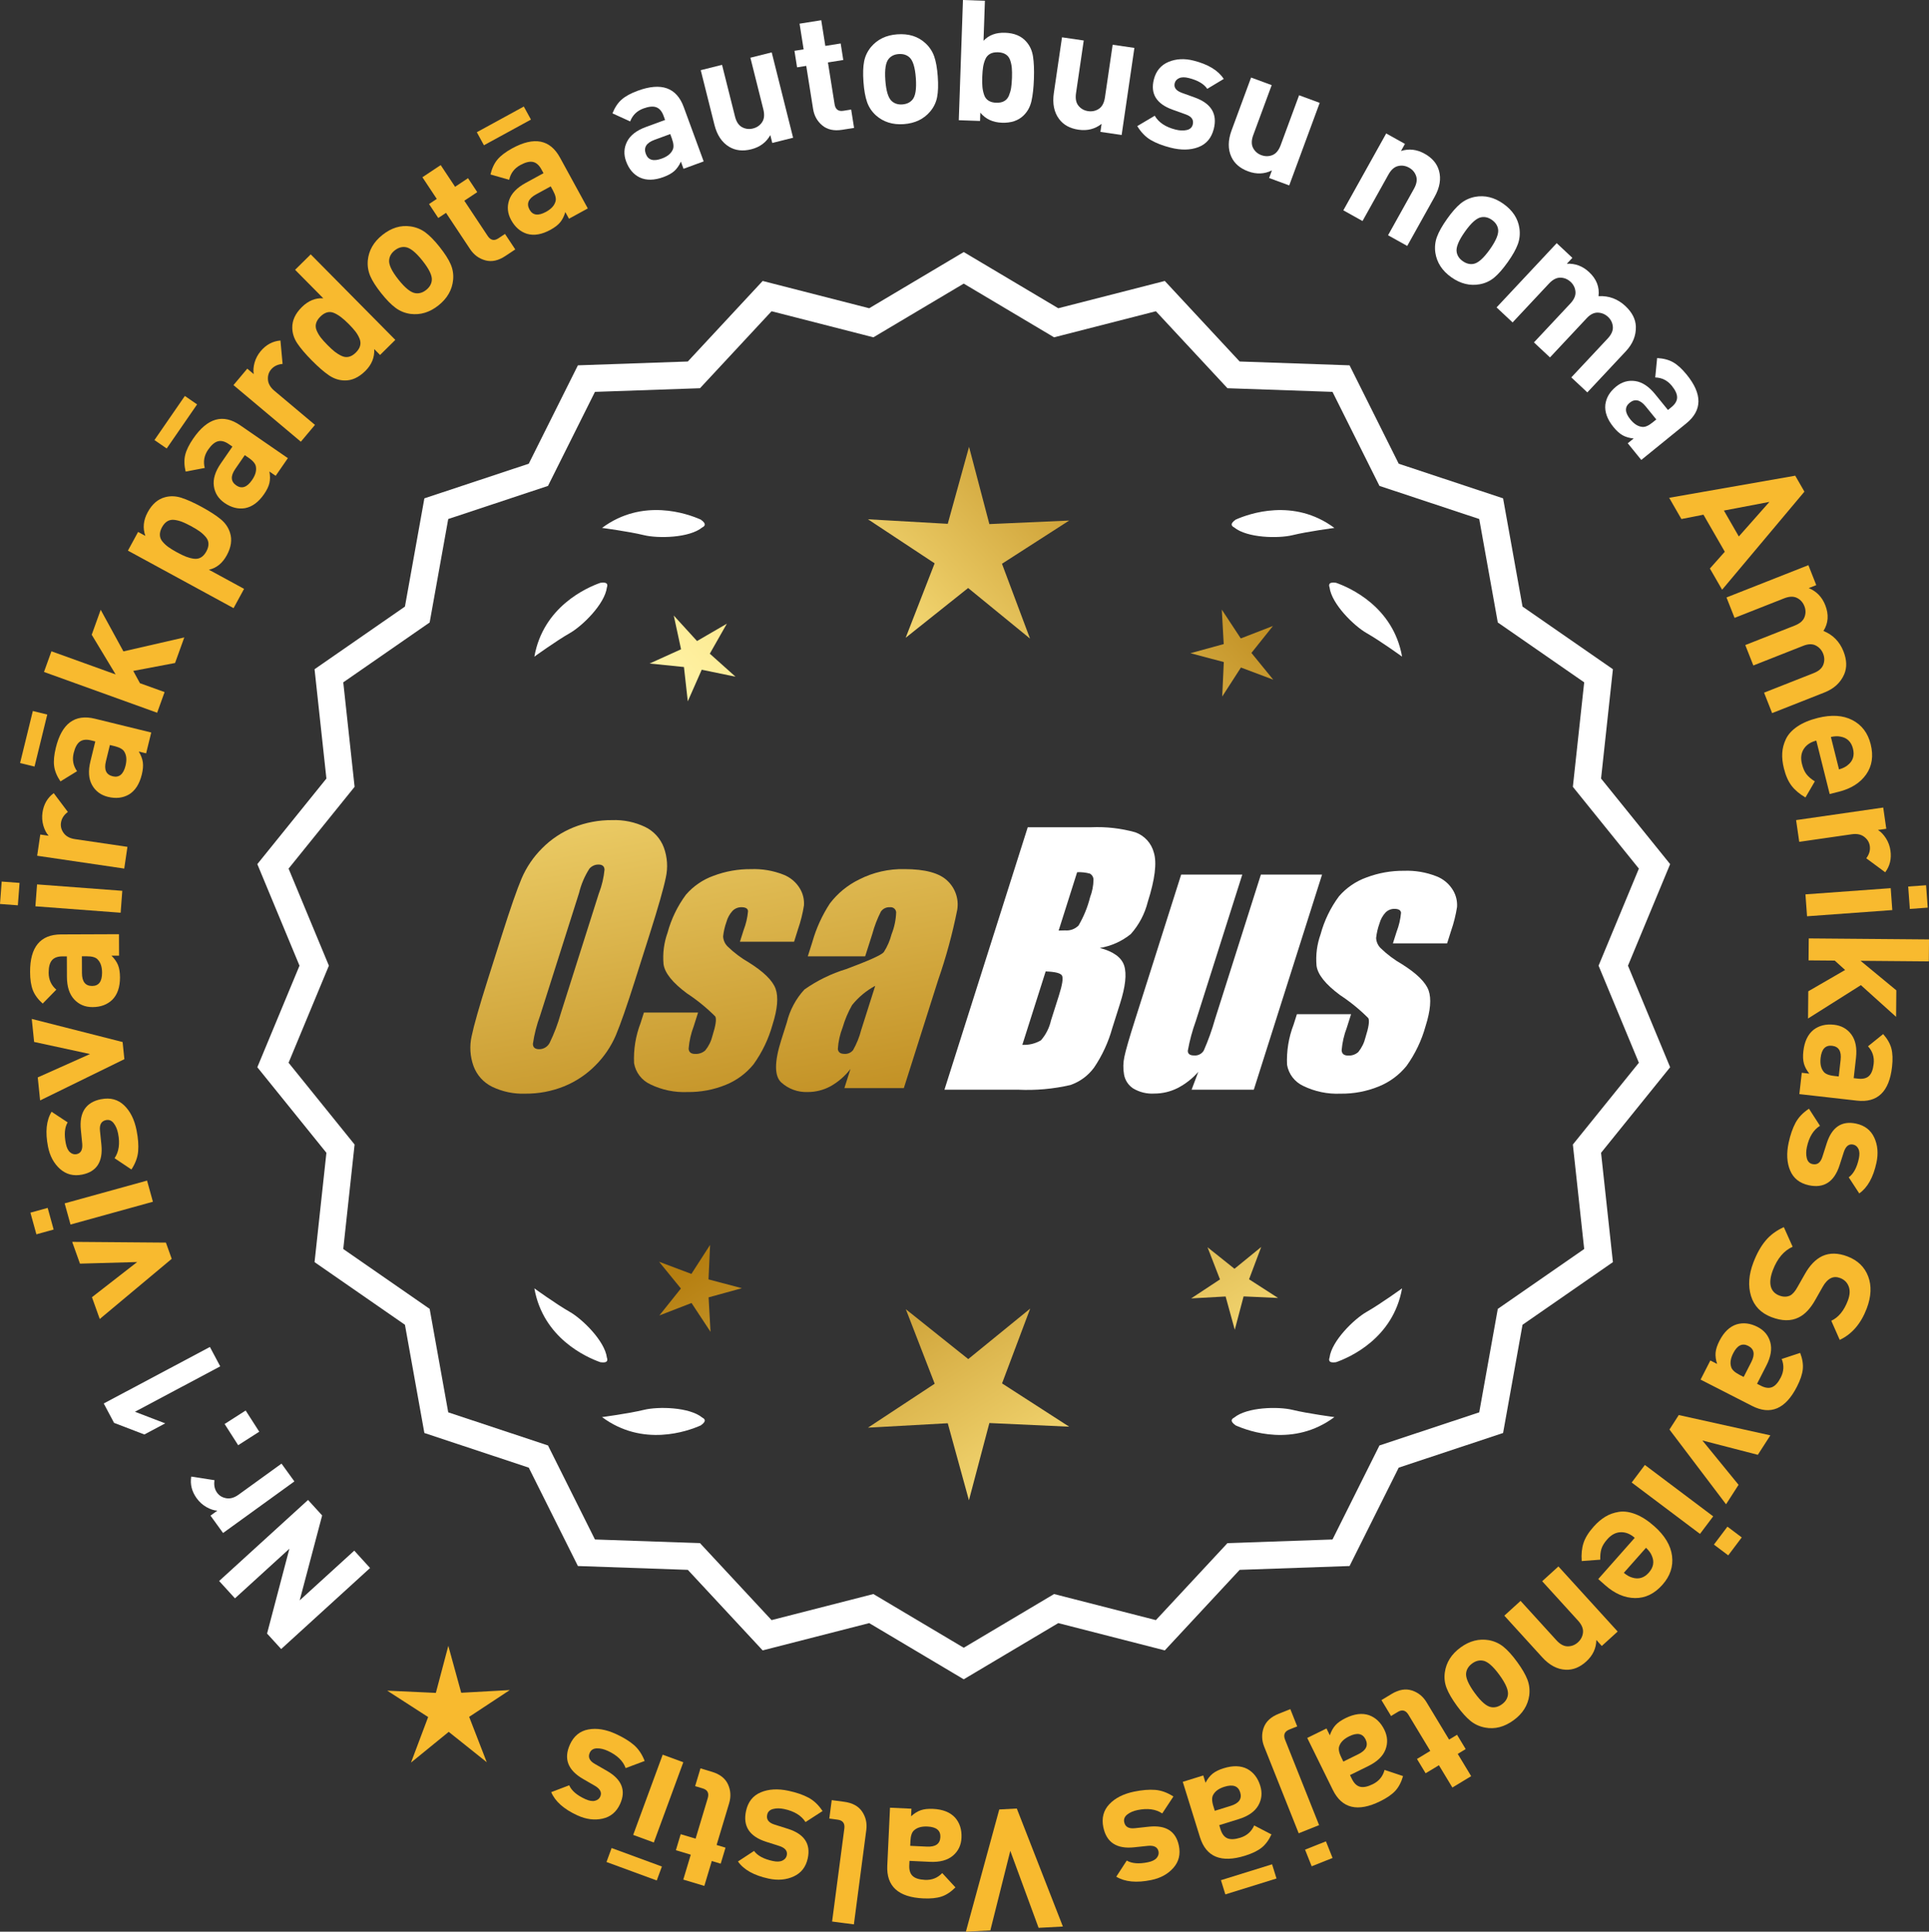 <?xml version="1.0" encoding="UTF-8"?>
<svg id="Layer_2" data-name="Layer 2" xmlns="http://www.w3.org/2000/svg" xmlns:xlink="http://www.w3.org/1999/xlink" viewBox="0 0 171.277 171.525">
  <rect x="0" y="0" width="171.277" height="171.525" fill="#333333" stroke="none"/>
  <defs>
    <style>
      .cls-1 {
        fill: url(#linear-gradient-8);
      }

      .cls-2 {
        fill: url(#linear-gradient-7);
      }

      .cls-3 {
        fill: url(#linear-gradient-5);
      }

      .cls-4 {
        fill: url(#linear-gradient-6);
      }

      .cls-5 {
        fill: url(#linear-gradient-9);
      }

      .cls-6 {
        fill: url(#linear-gradient-4);
      }

      .cls-7 {
        fill: url(#linear-gradient-3);
      }

      .cls-8 {
        fill: url(#linear-gradient-2);
      }

      .cls-9 {
        fill: url(#linear-gradient);
      }

      .cls-10 {
        fill: #f8ba2f;
      }

      .cls-11 {
        fill: #fff;
      }
    </style>
    <linearGradient id="linear-gradient" x1="111.923" y1="195.373" x2="60.498" y2="112.853" gradientUnits="userSpaceOnUse">
      <stop offset="0" stop-color="#f9df7b"/>
      <stop offset=".279" stop-color="#b57e10"/>
      <stop offset=".323" stop-color="#c89d38"/>
      <stop offset=".417" stop-color="#efda86"/>
      <stop offset=".46" stop-color="#fff3a6"/>
      <stop offset=".642" stop-color="#f9df7b"/>
      <stop offset="1" stop-color="#b57e10"/>
    </linearGradient>
    <linearGradient id="linear-gradient-2" x1="125.171" y1="187.117" x2="73.746" y2="104.598" xlink:href="#linear-gradient"/>
    <linearGradient id="linear-gradient-3" x1="146.698" y1="173.702" x2="95.273" y2="91.182" xlink:href="#linear-gradient"/>
    <linearGradient id="linear-gradient-4" x1="46.486" y1="63.323" x2="78.178" y2="234.341" gradientUnits="userSpaceOnUse">
      <stop offset="0" stop-color="#f9df7b"/>
      <stop offset=".279" stop-color="#b57e10"/>
      <stop offset=".284" stop-color="#e5c25b"/>
      <stop offset=".286" stop-color="#f9df7b"/>
      <stop offset=".46" stop-color="#fff3a6"/>
      <stop offset=".642" stop-color="#f9df7b"/>
      <stop offset="1" stop-color="#b57e10"/>
    </linearGradient>
    <linearGradient id="linear-gradient-5" x1="58.994" y1="61.005" x2="90.686" y2="232.023" xlink:href="#linear-gradient-4"/>
    <linearGradient id="linear-gradient-6" x1="71.619" y1="58.665" x2="103.311" y2="229.684" xlink:href="#linear-gradient-4"/>
    <linearGradient id="linear-gradient-7" x1="50.933" y1="112.724" x2="116.709" y2="51.731" xlink:href="#linear-gradient"/>
    <linearGradient id="linear-gradient-8" x1="28.714" y1="88.762" x2="94.49" y2="27.769" xlink:href="#linear-gradient"/>
    <linearGradient id="linear-gradient-9" x1="35.769" y1="96.371" x2="101.546" y2="35.378" xlink:href="#linear-gradient"/>
  </defs>
  <g id="Layer_1-2" data-name="Layer 1">
    <g>
      <polygon class="cls-10" points="40.952 150.309 39.806 146.142 38.7 150.32 34.384 150.122 38.015 152.464 36.493 156.509 39.843 153.779 43.219 156.476 41.657 152.447 45.266 150.069 40.952 150.309"/>
      <g>
        <polygon class="cls-9" points="62.909 113.603 63.049 110.542 61.389 113.117 58.521 112.038 60.457 114.413 58.544 116.807 61.401 115.699 63.087 118.258 62.917 115.199 65.871 114.386 62.909 113.603"/>
        <polygon class="cls-8" points="91.47 116.198 85.971 120.68 80.429 116.252 82.992 122.867 77.068 126.769 84.151 126.376 86.032 133.216 87.847 126.358 94.933 126.683 88.972 122.838 91.47 116.198"/>
        <polygon class="cls-7" points="110.905 113.593 111.985 110.725 109.61 112.661 107.216 110.748 108.323 113.605 105.764 115.291 108.823 115.121 109.636 118.075 110.42 115.113 113.481 115.253 110.905 113.593"/>
      </g>
      <g>
        <path class="cls-11" d="M144.549,85.747l3.744-9.018-6.134-7.598,1.052-9.708-8.025-5.562-1.726-9.61-9.267-3.076-4.364-8.735-9.759-.34-6.647-7.152-9.459,2.423-8.393-4.99-8.394,4.99-9.459-2.423-6.647,7.152-9.759.34-4.363,8.735-9.268,3.076-1.726,9.61-8.025,5.562,1.052,9.708-6.134,7.598,3.745,9.018-3.745,9.018,6.134,7.598-1.052,9.708,8.025,5.562,1.726,9.61,9.268,3.076,4.363,8.735,9.759.34,6.647,7.152,9.459-2.423,8.394,4.99,8.393-4.99,9.459,2.423,6.647-7.152,9.759-.34,4.364-8.735,9.267-3.076,1.726-9.61,8.025-5.562-1.052-9.708,6.134-7.598-3.744-9.018ZM29.202,85.747l-3.579-8.619,5.862-7.262-1.006-9.278,7.671-5.316,1.649-9.186,8.857-2.94,4.17-8.349,9.327-.325,6.354-6.835,9.041,2.315,8.022-4.769,8.021,4.769,9.041-2.315,6.354,6.835,9.327.325,4.17,8.349,8.858,2.94,1.648,9.186,7.671,5.316-1.006,9.278,5.862,7.262-3.579,8.619,3.579,8.619-5.862,7.262,1.006,9.278-7.671,5.316-1.648,9.186-8.858,2.94-4.17,8.349-9.327.325-6.354,6.835-9.041-2.315-8.021,4.769-8.022-4.769-9.041,2.315-6.354-6.835-9.327-.325-4.17-8.349-8.857-2.94-1.649-9.186-7.671-5.316,1.006-9.278-5.862-7.262,3.579-8.619Z"/>
        <path class="cls-11" d="M109.72,126.57c1.179.524,5.149,1.947,8.764-.74,0,0-2.348-.308-3.726-.643-1.249-.304-4.027-.256-5.179.691-.114.057-.184.124-.207.201-.001.001-.002.002-.003.003l.002.001c-.036.131.066.291.35.488Z"/>
        <path class="cls-11" d="M118.051,120.55c-.043.12-.049.217-.013.288,0,.001-0.0.003-0.0.004l.002-.001c.063.12.248.166.589.115,1.217-.428,5.08-2.121,5.862-6.557,0,0-1.918,1.389-3.15,2.091-1.117.637-3.103,2.579-3.29,4.059Z"/>
        <path class="cls-11" d="M62.567,126.078c-.023-.077-.094-.144-.207-.201-1.152-.947-3.93-.995-5.179-.691-1.378.335-3.726.643-3.726.643,3.615,2.687,7.585,1.264,8.764.74.283-.197.386-.357.35-.488l.002-.001c-.001-.001-.002-.002-.003-.003Z"/>
        <path class="cls-11" d="M53.309,120.957c.341.052.526.005.589-.115l.002.001c0-.001-0-.003,0-.004.036-.072.031-.169-.013-.288-.188-1.48-2.173-3.422-3.29-4.059-1.232-.703-3.15-2.091-3.15-2.091.782,4.436,4.645,6.128,5.862,6.557Z"/>
        <path class="cls-11" d="M62.36,46.829c.114-.057.184-.124.207-.201.001-.001.002-.002.003-.003-.001-0-.001-0-.002-.001.036-.131-.066-.291-.35-.488-1.179-.524-5.149-1.947-8.764.74,0,0,2.348.308,3.726.643,1.249.304,4.027.256,5.179-.691Z"/>
        <path class="cls-11" d="M53.887,52.156c.043-.12.049-.217.013-.288-0-.001 0-.003,0-.004l-.002.001c-.063-.12-.248-.166-.589-.115-1.217.428-5.08,2.121-5.862,6.557,0,0,1.918-1.389,3.15-2.091,1.117-.637,3.103-2.579,3.29-4.059Z"/>
        <path class="cls-11" d="M109.372,46.629c.023.077.094.144.207.201,1.152.947,3.93.995,5.179.691,1.378-.336,3.726-.643,3.726-.643-3.615-2.687-7.585-1.264-8.764-.74-.283.197-.386.357-.35.488-.001 0-.001 0-.002.001.001.001.002.002.003.003Z"/>
        <path class="cls-11" d="M118.04,51.865l-.002-.001c0,.001 0.0.003 0.0.004-.036.072-.031.169.013.288.188,1.48,2.173,3.422,3.29,4.059,1.232.703,3.15,2.091,3.15,2.091-.782-4.436-4.645-6.128-5.862-6.557-.341-.052-.526-.005-.589.115Z"/>
      </g>
      <g id="Group_4" data-name="Group 4">
        <g id="Group_1" data-name="Group 1">
          <path id="Path_1" data-name="Path 1" class="cls-6" d="M56.412,86.96c-.743,2.341-1.321,3.999-1.734,4.975-.429.998-1.045,1.904-1.814,2.67-.793.803-1.741,1.435-2.787,1.858-1.09.438-2.256.658-3.431.648-1.017.039-2.027-.171-2.945-.611-.769-.376-1.363-1.035-1.657-1.839-.308-.854-.365-1.778-.165-2.663.198-.958.677-2.638,1.438-5.039l1.265-3.987c.743-2.341,1.321-3.999,1.734-4.975.429-.998,1.045-1.904,1.814-2.67.793-.803,1.741-1.435,2.787-1.858,1.091-.437,2.256-.656,3.431-.646,1.017-.039,2.027.171,2.945.611.768.377,1.362,1.036,1.657,1.84.308.854.365,1.778.165,2.663-.198.958-.677,2.637-1.438,5.037l-1.266,3.986ZM53.186,79.302c.255-.669.42-1.369.49-2.082-.014-.303-.197-.454-.548-.454-.305.003-.593.136-.794.366-.426.665-.737,1.397-.922,2.166l-3.456,10.883c-.3.811-.515,1.65-.64,2.506,0,.319.194.476.565.476.383-.001.734-.212.915-.548.408-.836.739-1.708.988-2.604l3.398-10.71.003.003Z"/>
          <path id="Path_2" data-name="Path 2" class="cls-3" d="M70.509,83.618h-4.81l.329-1.035c.208-.538.339-1.102.391-1.676-.018-.234-.216-.351-.592-.351-.295-.003-.578.115-.785.325-.254.277-.438.611-.538.973-.15.416-.25.849-.298,1.289.015.339.158.661.399.9.569.552,1.206,1.031,1.894,1.425,1.317.827,2.106,1.604,2.367,2.33.259.728.172,1.789-.271,3.182-.35,1.263-.919,2.454-1.683,3.518-.654.81-1.504,1.439-2.469,1.829-1.077.439-2.23.656-3.393.64-1.148.051-2.29-.186-3.322-.691-.755-.353-1.289-1.052-1.43-1.873-.055-1.217.143-2.433.582-3.57l.293-.922h4.808l-.384,1.21c-.246.642-.398,1.316-.454,2.001.022.307.216.461.574.461.33.02.655-.092.903-.311.308-.381.527-.826.64-1.302.289-.911.373-1.482.251-1.712-.764-.766-1.605-1.451-2.509-2.045-1.291-.958-1.987-1.829-2.088-2.612-.083-.943.039-1.893.359-2.784.329-1.218.883-2.363,1.634-3.376.659-.761,1.503-1.338,2.45-1.676,1.062-.401,2.19-.6,3.325-.589.978-.037,1.953.127,2.864.483.631.24,1.16.689,1.498,1.273.258.444.376.955.34,1.467-.114.719-.291,1.427-.53,2.114l-.348,1.111v-.008Z"/>
          <path id="Path_3" data-name="Path 3" class="cls-4" d="M76.82,84.917h-5.095l.406-1.28c.343-1.213.869-2.366,1.559-3.42.686-.899,1.573-1.626,2.59-2.122,1.245-.636,2.629-.953,4.027-.922,1.836,0,3.11.347,3.822,1.042.696.657,1.021,1.616.867,2.561-.422,2.122-.99,4.212-1.701,6.255l-3.043,9.588h-5.279l.542-1.701c-.481.626-1.083,1.149-1.771,1.536-.626.339-1.326.515-2.038.512-.862.033-1.703-.275-2.341-.856-.611-.57-.611-1.82,0-3.75l.498-1.571c.264-1.09.8-2.096,1.558-2.923,1.131-.798,2.383-1.411,3.707-1.814,2.019-.75,3.134-1.252,3.343-1.508.313-.488.546-1.023.691-1.584.247-.621.386-1.28.41-1.948-.017-.269-.248-.473-.517-.457-.011.001-.021.002-.032.003-.317-.024-.622.121-.805.381-.322.631-.577,1.295-.761,1.979l-.638,1.997ZM77.711,87.536c-.793.427-1.493,1.009-2.056,1.712-.356.627-.637,1.293-.838,1.986-.24.612-.383,1.257-.424,1.913.033.285.223.432.582.432.297.022.586-.104.772-.337.316-.559.557-1.156.717-1.778l1.247-3.928Z"/>
        </g>
        <g id="Group_3" data-name="Group 3">
          <path id="Path_7" data-name="Path 7" class="cls-11" d="M91.247,73.456h5.641c1.319-.059,2.639.092,3.91.446.817.29,1.437.967,1.654,1.807.278.907.098,2.367-.542,4.379-.264,1.057-.78,2.035-1.503,2.849-.794.644-1.742,1.07-2.751,1.236,1.207.319,1.928.841,2.162,1.576s.11,1.862-.373,3.376l-.684,2.162c-.345,1.246-.89,2.429-1.613,3.501-.526.72-1.258,1.262-2.1,1.554-1.523.352-3.088.492-4.649.417h-6.541l7.396-23.304h-.007ZM92.846,86.254l-2.073,6.522c.579.032,1.154-.108,1.654-.402.44-.507.747-1.115.893-1.771l.691-2.173c.318-.999.411-1.603.278-1.814-.132-.212-.611-.329-1.445-.359l.003-.004ZM95.64,77.446l-1.642,5.183c.245-.011.435-.014.57-.014.446.042.887-.119,1.2-.44.459-.785.804-1.631,1.024-2.513.188-.49.289-1.008.3-1.532.004-.229-.116-.442-.314-.556-.368-.102-.75-.144-1.131-.126l-.007-.002Z"/>
          <path id="Path_8" data-name="Path 8" class="cls-11" d="M117.387,77.659l-6.061,19.1h-5.523l.596-1.588c-.519.596-1.147,1.088-1.851,1.449-.638.318-1.342.484-2.056.483-.66.041-1.318-.12-1.885-.461-.422-.281-.712-.723-.801-1.222-.094-.527-.084-1.068.03-1.591.114-.552.428-1.65.951-3.288l4.09-12.884h5.428l-4.126,12.997c-.313.861-.551,1.747-.713,2.648,0,.278.183.417.56.417.344.031.676-.137.856-.432.396-.901.729-1.829.995-2.776l4.079-12.854h5.428l.003.003Z"/>
          <path id="Path_9" data-name="Path 9" class="cls-11" d="M128.488,83.764h-4.81l.329-1.035c.208-.538.339-1.102.391-1.676-.018-.234-.216-.351-.592-.351-.295-.003-.578.115-.784.325-.254.277-.438.611-.538.973-.15.416-.249.848-.297,1.287.015.339.158.661.399.9.569.553,1.205,1.032,1.893,1.426,1.317.827,2.106,1.604,2.367,2.33.259.728.172,1.789-.271,3.182-.35,1.263-.919,2.454-1.683,3.518-.654.81-1.504,1.439-2.469,1.829-1.077.439-2.23.656-3.393.64-1.148.051-2.29-.186-3.322-.691-.755-.353-1.289-1.052-1.43-1.873-.055-1.217.143-2.433.582-3.57l.293-.922h4.81l-.384,1.211c-.246.642-.398,1.316-.454,2.001.022.307.216.461.574.461.33.02.655-.092.903-.311.308-.381.527-.826.64-1.302.289-.911.373-1.482.251-1.712-.764-.766-1.605-1.451-2.509-2.045-1.291-.958-1.987-1.829-2.088-2.612-.083-.943.039-1.893.359-2.784.329-1.218.883-2.363,1.634-3.376.659-.761,1.503-1.338,2.45-1.676,1.062-.401,2.19-.6,3.325-.589.978-.037,1.953.127,2.864.483.632.239,1.163.689,1.503,1.273.258.444.376.955.34,1.467-.114.719-.291,1.427-.53,2.114l-.351,1.108-.004-.005Z"/>
        </g>
      </g>
      <g>
        <path class="cls-11" d="M27.351,133.188l1.253,1.375-1.995,7.542,4.846-4.416,1.404,1.541-7.894,7.195-1.252-1.375,1.982-7.532-4.833,4.406-1.404-1.541,7.893-7.195Z"/>
        <path class="cls-11" d="M16.981,131.112l2.064.321c-.068.433.007.803.23,1.111.192.267.466.431.818.492.352.06.714-.045,1.086-.314l3.817-2.76,1.143,1.58-6.333,4.58-1.116-1.543.607-.439c-.312-.021-.635-.129-.974-.323-.338-.194-.623-.453-.858-.777-.434-.6-.595-1.241-.485-1.926Z"/>
        <path class="cls-11" d="M21.812,125.246l1.206,1.882-1.87,1.198-1.204-1.883,1.868-1.197Z"/>
        <path class="cls-11" d="M18.638,119.604l.916,1.722-7.573,4.03,2.689,1.032-1.854.986-2.689-1.032-.916-1.721,9.428-5.017Z"/>
        <path class="cls-10" d="M6.408,110.27l8.324.067.515,1.441-6.39,5.342-.692-1.935,4.014-3.123-5.078.143-.692-1.935Z"/>
        <path class="cls-10" d="M4.233,107.254l.53,1.923-1.531.423-.531-1.922,1.532-.424ZM13.057,104.83l.52,1.879-7.316,2.023-.52-1.879,7.316-2.023Z"/>
        <path class="cls-10" d="M8.978,97.604c.813-.162,1.494.02,2.042.543.547.523.915,1.261,1.104,2.212.141.706.188,1.329.142,1.868-.046.54-.244,1.079-.597,1.617l-1.498-1.003c.387-.566.492-1.295.314-2.188-.074-.373-.202-.679-.388-.917-.186-.239-.41-.332-.675-.279-.422.083-.604.4-.546.949l.128,1.259c.144,1.5-.426,2.378-1.711,2.633-.766.152-1.421-.017-1.967-.505-.545-.488-.899-1.144-1.062-1.968-.259-1.305-.153-2.34.317-3.106l1.426.941c-.27.451-.322,1.078-.163,1.882.072.363.197.621.375.774s.371.209.577.168c.383-.076.551-.385.505-.926l-.122-1.23c-.155-1.549.444-2.458,1.799-2.727Z"/>
        <path class="cls-10" d="M2.82,90.475l8.066,2.052.157,1.522-7.481,3.663-.21-2.044,4.643-2.075-4.965-1.074-.21-2.044Z"/>
        <path class="cls-10" d="M10.564,82.951l.008,1.905-.676.002c.272.27.465.546.581.831s.175.647.177,1.087c.003.87-.225,1.536-.683,1.998-.449.432-1.032.649-1.752.651-.661.003-1.204-.225-1.631-.684-.427-.458-.642-1.127-.646-2.007l-.006-1.815-.39.001c-.431.002-.743.118-.937.349-.195.231-.29.601-.289,1.111.003.61.229,1.109.68,1.497l-1.209,1.235c-.422-.378-.713-.775-.874-1.189-.161-.415-.244-.952-.246-1.611-.01-2.22.907-3.334,2.747-3.341l5.145-.02ZM7.692,84.912l-.42.001.006,1.485c.002.771.305,1.154.904,1.151.59-.002.883-.398.88-1.188-.002-.51-.129-.894-.379-1.153-.171-.2-.501-.298-.991-.296Z"/>
        <path class="cls-10" d="M1.736,78.398l-.15,1.989-1.586-.119.15-1.99,1.586.12ZM10.858,79.1l-.146,1.945-7.568-.57.146-1.945,7.568.57Z"/>
        <path class="cls-10" d="M4.77,70.427l1.256,1.67c-.353.262-.556.581-.612.957-.048.326.033.634.244.922s.542.467.997.534l4.66.686-.284,1.929-7.731-1.138.277-1.885.742.109c-.208-.233-.365-.537-.473-.911-.106-.374-.13-.759-.073-1.155.108-.732.44-1.305.997-1.718Z"/>
        <path class="cls-10" d="M4.196,63.448l-1.13,4.618-1.283-.313,1.132-4.619,1.281.314ZM13.428,65.043l-.454,1.85-.655-.161c.198.327.318.642.362.946s.014.67-.091,1.097c-.206.845-.589,1.437-1.145,1.774-.54.311-1.159.38-1.857.209-.641-.157-1.113-.509-1.418-1.057-.303-.548-.35-1.25-.141-2.104l.432-1.763-.379-.093c-.418-.102-.748-.065-.993.112-.243.177-.427.513-.547,1.009-.146.592-.046,1.131.299,1.617l-1.474.906c-.316-.469-.504-.924-.561-1.365-.057-.441-.007-.982.15-1.623.527-2.156,1.686-3.016,3.473-2.578l4.998,1.224ZM10.166,66.252l-.408-.1-.353,1.443c-.184.748.016,1.193.599,1.335.573.141.953-.173,1.142-.94.121-.496.091-.899-.09-1.211-.116-.235-.414-.41-.89-.527Z"/>
        <path class="cls-10" d="M16.363,56.599l-.819,2.271-3.713.703.595,1.091,2.188.789-.661,1.834-10.047-3.621.661-1.835,5.701,2.055-2.125-3.524.797-2.215,2.018,3.693,5.406-1.24Z"/>
        <path class="cls-10" d="M17.911,45.014c.712.387,1.272.75,1.681,1.086.41.336.687.738.831,1.204.198.62.103,1.286-.284,1.997-.388.711-.918,1.141-1.589,1.287l3.121,1.7-.932,1.712-9.38-5.107.903-1.66.646.352c-.249-.693-.18-1.396.209-2.107.386-.711.894-1.152,1.522-1.323.47-.131.958-.116,1.461.044.505.161,1.108.433,1.811.815ZM17.742,47.192c-.192-.138-.446-.294-.763-.466-.316-.172-.585-.301-.806-.387s-.448-.144-.682-.175c-.233-.03-.443.01-.629.119-.185.11-.344.288-.479.534-.133.246-.196.477-.188.691.008.215.088.413.24.592.152.18.325.339.518.478s.446.294.762.467c.317.172.585.301.806.387s.45.146.688.179.45-.005.635-.116c.186-.109.345-.287.479-.534.133-.245.196-.476.188-.691-.009-.215-.091-.414-.248-.596-.156-.183-.331-.343-.522-.482Z"/>
        <path class="cls-10" d="M17.5,35.909l-2.699,3.914-1.087-.749,2.7-3.915,1.086.75ZM25.56,40.682l-1.082,1.568-.556-.383c.069.375.07.713.002,1.013-.065.299-.225.631-.474.993-.494.717-1.062,1.134-1.702,1.251-.613.099-1.217-.057-1.81-.465-.545-.375-.859-.872-.948-1.492-.089-.62.116-1.292.616-2.017l1.03-1.494-.321-.222c-.354-.244-.677-.327-.967-.248-.292.079-.582.328-.871.748-.347.502-.445,1.042-.297,1.618l-1.697.323c-.131-.551-.145-1.042-.04-1.475.104-.432.343-.92.718-1.464,1.26-1.828,2.647-2.219,4.162-1.175l4.236,2.92ZM22.082,40.653l-.347-.238-.842,1.223c-.438.634-.409,1.121.084,1.462.486.335.954.177,1.401-.474.29-.42.405-.808.348-1.164-.027-.261-.241-.531-.645-.809Z"/>
        <path class="cls-10" d="M24.901,30.234l.19,2.081c-.437.038-.777.203-1.021.493-.212.252-.305.557-.278.913.028.356.218.682.57.978l3.605,3.03-1.255,1.493-5.982-5.027,1.225-1.458.575.482c-.056-.308-.03-.649.075-1.023.106-.375.288-.715.546-1.021.476-.566,1.06-.879,1.75-.939Z"/>
        <path class="cls-10" d="M35.101,30.18l-1.354,1.34-.519-.522c.039.735-.226,1.385-.795,1.947-.582.576-1.199.856-1.85.838-.488-.01-.951-.164-1.388-.464-.437-.299-.939-.737-1.509-1.313-.562-.568-.992-1.073-1.287-1.513-.294-.44-.443-.904-.448-1.392-.01-.651.272-1.261.849-1.831.568-.562,1.203-.824,1.902-.785l-2.5-2.527,1.387-1.371,7.511,7.593ZM30.96,28.768c-.512-.519-.965-.852-1.355-.999-.393-.147-.78-.031-1.165.349-.198.197-.324.399-.379.607-.055.208-.034.421.061.637.094.216.213.418.356.607.145.188.343.41.597.666.253.256.472.457.658.603.188.146.39.27.608.37.22.1.432.125.641.072.21-.051.413-.176.612-.373s.326-.399.381-.608c.054-.208.035-.422-.056-.642-.091-.219-.212-.427-.362-.623-.15-.195-.35-.417-.597-.666Z"/>
        <path class="cls-10" d="M39.028,21.921c.467.587.796,1.101.987,1.542.192.442.265.905.217,1.391-.086.887-.52,1.642-1.302,2.265-.775.617-1.604.868-2.487.754-.49-.069-.929-.247-1.315-.533-.389-.285-.812-.718-1.274-1.297-.461-.579-.786-1.086-.975-1.524-.188-.438-.264-.903-.222-1.396.087-.887.518-1.639,1.291-2.256.798-.636,1.631-.89,2.5-.764.488.07.927.246,1.312.527.385.282.807.713,1.269,1.291ZM37.503,23.137c-.604-.758-1.114-1.158-1.53-1.198-.323-.036-.633.063-.931.3-.289.23-.452.507-.488.831-.054.414.222,1,.825,1.759.61.767,1.123,1.17,1.538,1.209.324.037.631-.061.92-.291.298-.237.465-.517.501-.84.055-.414-.225-1.003-.835-1.77Z"/>
        <path class="cls-10" d="M45.752,22.147l-.887.588c-.616.41-1.206.537-1.771.383-.563-.154-1.014-.485-1.352-.993l-2.14-3.225-.688.456-.82-1.238.687-.456-1.276-1.924,1.624-1.078,1.278,1.925,1.149-.763.82,1.238-1.149.763,2.073,3.125c.26.392.577.463.952.214l.588-.39.911,1.375Z"/>
        <path class="cls-10" d="M47.143,10.618l-4.173,2.281-.633-1.159,4.172-2.281.634,1.158ZM52.191,18.508l-1.672.914-.324-.592c-.106.366-.258.668-.453.906-.194.238-.485.462-.871.673-.764.417-1.457.535-2.081.352-.594-.188-1.063-.599-1.409-1.23-.315-.579-.374-1.166-.175-1.759.2-.593.687-1.101,1.458-1.523l1.594-.871-.188-.342c-.206-.377-.456-.596-.752-.657-.296-.061-.667.031-1.115.276-.534.292-.865.729-.992,1.312l-1.662-.476c.133-.551.343-.996.63-1.335.288-.339.721-.667,1.299-.984,1.948-1.064,3.364-.79,4.246.825l2.469,4.514ZM49.099,16.917l-.201-.368-1.303.712c-.676.37-.869.817-.582,1.344.283.518.771.587,1.465.208.446-.244.725-.539.833-.883.095-.245.023-.583-.212-1.013Z"/>
        <path class="cls-11" d="M62.479,14.332l-1.789.656-.232-.634c-.16.346-.354.623-.582.829-.228.206-.55.385-.962.537-.816.3-1.521.312-2.11.039-.559-.274-.962-.75-1.21-1.425-.228-.62-.198-1.208.087-1.766.285-.557.842-.988,1.668-1.291l1.703-.625-.133-.367c-.148-.403-.364-.657-.648-.761-.282-.104-.663-.068-1.142.108-.573.21-.965.593-1.176,1.15l-1.573-.717c.212-.525.484-.935.82-1.228.333-.293.811-.554,1.431-.781,2.084-.764,3.443-.283,4.076,1.445l1.772,4.83ZM59.656,12.299l-.146-.395-1.394.512c-.724.265-.981.679-.775,1.243.203.554.676.695,1.418.422.479-.175.797-.425.955-.75.129-.229.109-.573-.059-1.033Z"/>
        <path class="cls-11" d="M70.42,12.231l-1.849.463-.175-.698c-.362.648-.928,1.068-1.693,1.26-.748.188-1.4.114-1.959-.22-.643-.385-1.08-1.039-1.31-1.96l-1.215-4.845,1.891-.474,1.15,4.583c.117.476.329.793.633.955.303.161.625.199.964.114.35-.088.62-.274.811-.56.192-.285.228-.665.109-1.141l-1.149-4.583,1.892-.474,1.9,7.58Z"/>
        <path class="cls-11" d="M75.834,11.357l-1.052.167c-.731.116-1.321-.012-1.771-.387-.449-.374-.721-.862-.816-1.465l-.608-3.822-.814.129-.232-1.467.814-.129-.361-2.281,1.925-.306.363,2.281,1.363-.217.231,1.467-1.362.217.589,3.703c.072.465.332.661.776.591l.696-.111.259,1.629Z"/>
        <path class="cls-11" d="M83.264,6.788c.055.748.035,1.358-.056,1.831-.091.473-.294.896-.607,1.27-.572.683-1.356,1.061-2.354,1.133-.986.071-1.812-.189-2.478-.783-.365-.334-.627-.729-.784-1.184-.159-.455-.265-1.051-.318-1.789s-.034-1.341.058-1.809c.09-.467.293-.894.605-1.277.572-.683,1.353-1.061,2.34-1.132,1.018-.074,1.849.187,2.493.782.364.334.626.727.784,1.176s.264,1.044.317,1.782ZM81.318,6.929c-.07-.967-.266-1.584-.585-1.852-.246-.213-.559-.306-.938-.278-.369.026-.66.163-.873.409-.278.311-.382.95-.312,1.918.071.977.267,1.6.587,1.867.246.213.554.306.922.279.38-.028.675-.164.889-.411.277-.311.381-.955.311-1.933Z"/>
        <path class="cls-11" d="M91.803,6.989c-.028.81-.102,1.473-.22,1.988-.118.517-.354.943-.705,1.281-.467.455-1.104.667-1.913.639-.81-.028-1.45-.325-1.921-.892l-.025.735-1.888-.066.371-10.673,1.949.068-.124,3.553c.467-.504,1.106-.742,1.915-.714.81.028,1.432.285,1.864.771.328.362.532.804.614,1.327.082.523.109,1.185.082,1.984ZM89.777,7.812c.038-.234.063-.531.077-.891.012-.36.006-.658-.015-.894-.022-.236-.071-.465-.148-.688-.078-.223-.207-.393-.389-.509-.181-.116-.41-.18-.69-.189s-.515.037-.703.141-.33.264-.422.48c-.093.217-.157.442-.196.676-.037.234-.063.531-.076.89-.012.36-.008.658.015.894.021.236.071.467.148.695.075.228.205.4.387.516.181.117.411.18.691.189.279.01.515-.037.702-.141.189-.104.329-.266.423-.488.092-.222.158-.45.196-.683Z"/>
        <path class="cls-11" d="M99.591,11.986l-1.884-.276.104-.712c-.584.46-1.266.633-2.047.519-.763-.111-1.339-.428-1.727-.95-.447-.601-.603-1.372-.465-2.312l.724-4.942,1.93.283-.685,4.675c-.071.485.002.859.222,1.124.219.265.503.422.848.473.356.052.678-.017.964-.208.285-.19.463-.528.534-1.013l.685-4.675,1.929.283-1.132,7.732Z"/>
        <path class="cls-11" d="M107.769,11.458c-.205.804-.662,1.34-1.369,1.609-.709.269-1.532.283-2.473.043-.698-.178-1.28-.404-1.747-.677-.467-.274-.867-.686-1.201-1.236l1.55-.92c.344.593.957,1.002,1.838,1.227.368.094.701.109.996.044.295-.063.476-.227.542-.488.106-.417-.101-.717-.622-.901l-1.19-.428c-1.416-.516-1.964-1.408-1.641-2.678.194-.756.627-1.274,1.304-1.557.676-.282,1.42-.319,2.233-.111,1.29.328,2.179.87,2.667,1.624l-1.463.88c-.292-.435-.835-.754-1.629-.957-.358-.091-.646-.089-.86.005-.216.095-.349.244-.401.447-.096.378.11.663.619.854l1.162.42c1.465.528,2.027,1.461,1.686,2.798Z"/>
        <path class="cls-11" d="M114.473,16.465l-1.787-.659.249-.676c-.665.33-1.368.358-2.11.085-.723-.267-1.219-.695-1.492-1.286-.313-.681-.307-1.467.022-2.358l1.729-4.687,1.83.675-1.636,4.433c-.17.46-.174.841-.016,1.146.16.304.404.517.732.638.338.124.667.123.985-.005.318-.127.562-.421.732-.88l1.636-4.433,1.83.675-2.706,7.332Z"/>
        <path class="cls-11" d="M124.95,21.838l-1.704-.949,2.301-4.127c.238-.428.304-.805.192-1.13-.111-.325-.319-.573-.626-.743-.314-.175-.638-.225-.972-.148-.335.077-.623.33-.86.757l-2.302,4.127-1.703-.95,3.806-6.825,1.664.927-.351.629c.708-.223,1.408-.143,2.098.243.673.375,1.098.875,1.275,1.501.205.721.075,1.496-.387,2.326l-2.432,4.362Z"/>
        <path class="cls-11" d="M133.881,23.265c-.434.612-.835,1.072-1.205,1.379-.372.308-.797.506-1.276.595-.876.164-1.722-.043-2.538-.621-.809-.572-1.281-1.298-1.417-2.179-.069-.49-.021-.961.146-1.413.167-.452.464-.979.892-1.583s.826-1.058,1.193-1.361c.368-.303.795-.504,1.28-.601.876-.164,1.718.04,2.525.612.832.589,1.309,1.318,1.43,2.188.068.49.021.959-.143,1.407-.163.447-.459.973-.887,1.577ZM132.29,22.139c.56-.792.802-1.393.725-1.803-.056-.32-.238-.59-.548-.81-.303-.214-.613-.293-.935-.238-.412.063-.898.491-1.458,1.282-.567.8-.812,1.405-.734,1.815.055.321.233.588.536.801.31.22.624.303.945.248.413-.063.901-.495,1.469-1.295Z"/>
        <path class="cls-11" d="M140.94,34.844l-1.423-1.333,3.229-3.449c.335-.358.488-.708.459-1.05-.028-.343-.171-.633-.426-.873-.256-.239-.556-.365-.898-.379-.345-.013-.678.152-.997.495l-3.261,3.482-1.424-1.333,3.23-3.449c.334-.358.487-.708.457-1.05-.028-.342-.171-.633-.426-.872-.264-.246-.565-.373-.91-.379-.343-.006-.682.169-1.017.527l-3.229,3.449-1.423-1.333,5.34-5.705,1.39,1.303-.491.525c.749-.039,1.407.208,1.977.742.658.615.936,1.328.836,2.137.91-.051,1.705.241,2.385.876.598.561.907,1.166.93,1.816.026.806-.272,1.541-.894,2.205l-3.414,3.646Z"/>
        <path class="cls-11" d="M145.73,40.839l-1.201-1.479.524-.425c-.38-.039-.704-.133-.973-.282s-.543-.394-.82-.736c-.548-.675-.788-1.336-.721-1.983.077-.618.396-1.153.956-1.607.513-.416,1.078-.58,1.697-.49.62.089,1.207.476,1.763,1.159l1.145,1.409.302-.246c.334-.271.505-.558.511-.859.006-.302-.151-.65-.472-1.046-.386-.474-.875-.72-1.471-.739l.169-1.721c.565.03,1.041.156,1.426.378.386.221.787.588,1.203,1.101,1.399,1.723,1.385,3.165-.044,4.325l-3.994,3.243ZM146.737,37.51l.327-.265-.937-1.153c-.486-.598-.961-.708-1.428-.329-.458.372-.438.864.06,1.478.322.396.661.616,1.02.66.258.048.577-.082.958-.391Z"/>
        <path class="cls-10" d="M152.909,52.366l-1.086-1.885,1.323-1.489-1.894-3.289-1.96.384-1.085-1.885,11.193-1.963.816,1.417-7.309,8.709ZM154.391,47.636l2.716-3.07-4.04.769,1.324,2.301Z"/>
        <path class="cls-10" d="M157.348,63.319l-.715-1.814,4.396-1.733c.455-.179.743-.43.864-.752.12-.322.116-.645-.012-.971-.129-.326-.345-.568-.649-.728-.305-.16-.676-.153-1.113.02l-4.438,1.75-.716-1.814,4.396-1.733c.456-.18.743-.431.864-.752.121-.322.116-.646-.012-.971-.132-.335-.353-.579-.659-.731-.308-.153-.689-.139-1.145.041l-4.396,1.733-.716-1.814,7.271-2.867.699,1.772-.669.264c.692.285,1.183.791,1.468,1.517.33.837.275,1.6-.161,2.289.845.344,1.438.948,1.779,1.814.3.763.321,1.442.062,2.039-.321.739-.905,1.276-1.752,1.61l-4.646,1.832Z"/>
        <path class="cls-10" d="M162.458,70.506l-1.187-4.744c-.504.126-.875.373-1.113.742-.237.369-.291.815-.159,1.339.096.388.231.692.405.912.173.219.418.429.736.627l-.833,1.43c-.52-.303-.927-.647-1.225-1.032-.297-.384-.526-.902-.688-1.552-.122-.485-.171-.939-.147-1.362.022-.423.133-.839.329-1.25.197-.41.533-.777,1.008-1.103.476-.325,1.082-.579,1.818-.764,1.214-.303,2.237-.24,3.071.191.834.43,1.376,1.145,1.626,2.145.26,1.038.125,1.933-.404,2.683-.528.751-1.341,1.263-2.438,1.537l-.8.2ZM163.287,68.319c.327-.092.585-.218.771-.378.467-.363.623-.851.47-1.462s-.521-.968-1.103-1.07c-.24-.053-.527-.044-.859.029l.721,2.881Z"/>
        <path class="cls-10" d="M167.389,77.455l-1.68-1.243c.263-.351.366-.715.312-1.091-.046-.327-.212-.598-.495-.815-.284-.217-.654-.292-1.109-.227l-4.661.672-.279-1.93,7.736-1.115.271,1.886-.742.106c.266.164.503.41.713.739.209.328.342.69.398,1.086.106.732-.048,1.376-.463,1.931Z"/>
        <path class="cls-10" d="M160.449,81.36l-.142-1.945,7.57-.551.141,1.945-7.569.551ZM169.576,80.71l-.146-1.99,1.587-.116.146,1.989-1.586.116Z"/>
        <path class="cls-10" d="M160.538,90.436l.021-2.415,3.271-1.893-.923-.833-2.324-.019.017-1.95,10.679.089-.017,1.95-6.061-.051,3.175,2.622-.021,2.355-3.126-2.816-4.689,2.961Z"/>
        <path class="cls-10" d="M159.766,97.15l.214-1.893.671.076c-.238-.299-.398-.596-.48-.892s-.099-.663-.049-1.1c.098-.864.401-1.5.909-1.905.496-.377,1.102-.524,1.817-.443.656.074,1.168.363,1.54.869.369.505.505,1.194.407,2.069l-.204,1.803.387.044c.427.048.751-.031.971-.237s.358-.563.414-1.07c.07-.606-.098-1.128-.501-1.566l1.345-1.085c.375.425.618.852.731,1.282.112.431.132.974.057,1.63-.249,2.206-1.289,3.205-3.116,2.998l-5.112-.579ZM162.846,95.537l.417.047.167-1.476c.087-.765-.168-1.182-.763-1.249-.588-.066-.925.293-1.014,1.078-.057.506.024.903.243,1.19.146.218.462.354.949.409Z"/>
        <path class="cls-10" d="M160.605,105.244c-.811-.176-1.362-.613-1.657-1.311-.294-.698-.337-1.521-.133-2.469.152-.704.358-1.294.614-1.77.257-.476.653-.892,1.19-1.246l.978,1.516c-.581.365-.968.993-1.16,1.882-.081.372-.084.704-.009.996s.243.468.508.524c.421.091.713-.127.878-.653l.385-1.206c.464-1.434,1.336-2.013,2.616-1.735.763.166,1.297.581,1.603,1.245.307.665.37,1.408.192,2.229-.282,1.3-.79,2.208-1.526,2.723l-.934-1.43c.425-.307.725-.861.898-1.663.078-.362.065-.648-.037-.859-.103-.212-.256-.339-.461-.384-.382-.083-.658.134-.832.648l-.378,1.177c-.476,1.483-1.386,2.078-2.735,1.786Z"/>
        <path class="cls-10" d="M157.3,116.96c-.943-.36-1.553-.988-1.827-1.884-.273-.896-.204-1.886.209-2.97.303-.794.665-1.443,1.087-1.946.421-.503.961-.902,1.619-1.197l.781,1.742c-.774.347-1.358,1.039-1.755,2.076-.22.58-.28,1.062-.182,1.448.099.385.351.655.751.808.347.132.661.134.946.007.234-.113.46-.37.677-.77l.637-1.122c.442-.795.963-1.334,1.563-1.62.649-.298,1.395-.287,2.234.033.906.345,1.519.937,1.837,1.774.317.838.273,1.79-.132,2.855-.514,1.346-1.312,2.272-2.394,2.781l-.749-1.698c.636-.293,1.125-.888,1.467-1.785.189-.496.214-.919.074-1.272-.138-.353-.389-.598-.754-.737-.3-.114-.572-.111-.82.008-.278.14-.521.396-.727.767l-.637,1.123c-.445.804-.949,1.34-1.511,1.607-.672.333-1.471.323-2.396-.03Z"/>
        <path class="cls-10" d="M150.997,122.5l.866-1.696.601.307c-.117-.363-.162-.698-.135-1.004.027-.306.141-.655.341-1.047.396-.774.903-1.262,1.522-1.462.597-.179,1.215-.104,1.856.224.588.3.967.752,1.135,1.355.169.603.054,1.296-.348,2.08l-.825,1.616.347.178c.384.195.714.235.993.119.277-.116.532-.401.765-.855.277-.543.305-1.091.082-1.643l1.642-.542c.201.529.278,1.016.231,1.458-.047.442-.22.958-.521,1.545-1.01,1.977-2.334,2.546-3.973,1.709l-4.58-2.341ZM154.447,122.075l.375.191.676-1.323c.35-.686.259-1.165-.275-1.438-.525-.269-.968-.051-1.328.652-.232.455-.296.854-.191,1.199.061.255.309.495.744.718Z"/>
        <path class="cls-10" d="M153.256,133.571l-5.024-6.636.827-1.287,8.132,1.803-1.112,1.729-4.923-1.273,3.212,3.936-1.111,1.729Z"/>
        <path class="cls-10" d="M144.878,131.639l1.172-1.558,6.065,4.563-1.172,1.558-6.065-4.563ZM152.179,137.152l1.201-1.594,1.27.956-1.199,1.594-1.271-.956Z"/>
        <path class="cls-10" d="M141.909,140.213l3.24-3.663c-.39-.345-.804-.51-1.242-.498-.438.013-.836.222-1.194.626-.265.299-.438.583-.521.85-.083.268-.116.588-.102.963l-1.649.122c-.045-.6.009-1.13.157-1.593.149-.463.445-.945.89-1.447.332-.375.679-.671,1.04-.892s.768-.366,1.217-.436c.449-.07.941-.001,1.479.207.536.208,1.09.563,1.659,1.067.936.828,1.462,1.708,1.58,2.64.116.932-.166,1.783-.849,2.555-.709.801-1.522,1.196-2.44,1.185-.919-.011-1.801-.391-2.646-1.14l-.618-.546ZM144.181,139.659c.262.218.511.358.748.422.564.178,1.055.031,1.472-.441.418-.472.504-.977.259-1.514-.092-.229-.262-.459-.51-.691l-1.969,2.224Z"/>
        <path class="cls-10" d="M133.571,143.461l1.441-1.312,3.181,3.495c.33.362.666.542,1.01.542.343-.002.645-.121.903-.356.267-.243.416-.535.449-.876.034-.342-.113-.693-.444-1.056l-3.18-3.495,1.442-1.312,5.261,5.78-1.41,1.282-.483-.533c-.014.743-.312,1.38-.898,1.912-.568.518-1.177.762-1.827.731-.75-.035-1.444-.404-2.082-1.106l-3.362-3.694Z"/>
        <path class="cls-10" d="M129.366,151.474c-.441-.606-.749-1.134-.921-1.583-.174-.449-.226-.916-.157-1.398.124-.883.59-1.619,1.398-2.208.799-.583,1.638-.799,2.517-.647.486.091.917.287,1.292.589s.781.752,1.217,1.35.738,1.12.909,1.565c.169.445.223.914.161,1.405-.124.882-.587,1.616-1.387,2.199-.823.601-1.666.819-2.528.655-.487-.09-.916-.285-1.288-.583-.372-.298-.777-.746-1.213-1.344ZM130.941,150.326c.571.784,1.065,1.204,1.479,1.262.322.05.636-.036.942-.26.298-.218.474-.488.524-.809.071-.411-.179-1.008-.75-1.792-.577-.792-1.073-1.217-1.485-1.274-.322-.051-.633.033-.932.252-.307.224-.485.496-.536.817-.071.411.182,1.013.758,1.805Z"/>
        <path class="cls-10" d="M122.66,150.959l.911-.55c.633-.382,1.229-.485,1.786-.307.557.178.993.528,1.308,1.05l2,3.313.707-.426.767,1.271-.707.426,1.194,1.978-1.669,1.008-1.194-1.978-1.181.713-.768-1.271,1.181-.713-1.937-3.211c-.243-.402-.558-.487-.943-.254l-.603.364-.853-1.413Z"/>
        <path class="cls-10" d="M116.07,154.32l1.709-.841.298.605c.123-.361.287-.657.492-.886.204-.229.504-.44.898-.635.781-.384,1.479-.472,2.095-.262.584.214,1.036.644,1.354,1.29.291.592.325,1.18.1,1.765-.224.584-.731,1.071-1.521,1.46l-1.628.802.173.35c.189.385.431.615.724.688s.667-.003,1.125-.228c.547-.269.896-.692,1.047-1.268l1.641.547c-.155.545-.385.98-.686,1.308-.302.326-.749.636-1.341.927-1.992.98-3.395.646-4.207-1.005l-2.271-4.616ZM119.092,156.042l.185.377,1.332-.656c.69-.34.903-.779.64-1.318-.262-.529-.746-.619-1.454-.271-.458.226-.749.508-.87.847-.104.241-.05.581.168,1.021Z"/>
        <path class="cls-10" d="M112.248,155.093c-.225-.566-.241-1.125-.046-1.677s.64-.966,1.337-1.243l1.031-.411.61,1.533-.697.277c-.427.17-.554.474-.379.91l3.02,7.581-1.812.722-3.064-7.692ZM115.876,164.24l1.854-.738.589,1.477-1.854.738-.588-1.477Z"/>
        <path class="cls-10" d="M105.021,158.217l1.818-.565.201.645c.178-.338.385-.604.624-.799.238-.194.566-.357.987-.487.83-.258,1.534-.236,2.109.068.545.302.924.797,1.137,1.484.195.63.137,1.217-.176,1.759-.313.542-.891.944-1.731,1.205l-1.732.538.114.373c.129.41.331.675.607.792.279.118.661.101,1.147-.05.583-.181.994-.544,1.233-1.089l1.535.796c-.239.514-.533.908-.882,1.184-.35.276-.838.512-1.469.708-2.12.658-3.453.109-3.998-1.648l-1.526-4.914ZM107.738,160.389l.125.401,1.417-.44c.736-.228,1.015-.629.836-1.202-.175-.564-.64-.729-1.395-.494-.485.151-.816.385-.991.701-.141.222-.139.567.008,1.035ZM108.409,166.95l4.54-1.41.393,1.261-4.542,1.41-.391-1.261Z"/>
        <path class="cls-10" d="M97.965,162.252c-.166-.813.011-1.496.53-2.046.521-.551,1.255-.923,2.205-1.119.705-.145,1.328-.196,1.867-.154s1.08.238,1.621.586l-.993,1.505c-.567-.384-1.298-.483-2.189-.301-.372.076-.678.208-.915.395-.236.187-.328.412-.273.677.086.421.404.601.953.539l1.258-.136c1.5-.155,2.381.409,2.645,1.692.157.764-.007,1.421-.491,1.969-.484.549-1.138.908-1.962,1.077-1.302.268-2.338.169-3.107-.296l.931-1.432c.452.265,1.08.314,1.883.149.363-.074.62-.201.772-.38.152-.18.207-.372.165-.578-.079-.382-.388-.548-.93-.499l-1.229.13c-1.549.165-2.462-.428-2.74-1.78Z"/>
        <path class="cls-10" d="M85.761,171.525l2.964-10.854,1.558-.083,4.091,10.477-2.157.115-2.513-6.835-1.771,7.064-2.172.116Z"/>
        <path class="cls-10" d="M79.024,160.514l1.903.089-.031.675c.282-.257.567-.437.858-.538.29-.102.654-.142,1.094-.121.87.041,1.522.302,1.961.782.408.47.596,1.064.562,1.784-.031.659-.286,1.19-.766,1.593-.48.403-1.159.584-2.038.543l-1.813-.085-.019.39c-.021.429.081.747.302.953s.585.32,1.095.344c.609.029,1.119-.173,1.529-.604l1.173,1.271c-.4.402-.81.673-1.232.813-.422.14-.962.195-1.622.165-2.217-.104-3.284-1.075-3.197-2.914l.241-5.139ZM80.838,163.482l-.02.419,1.483.069c.77.036,1.168-.246,1.195-.845.027-.589-.354-.902-1.143-.939-.51-.024-.899.083-1.171.32-.208.16-.323.485-.346.975Z"/>
        <path class="cls-10" d="M73.849,159.844l1.101.145c.744.098,1.278.39,1.602.876.325.487.447,1.032.366,1.637l-1.101,8.373-1.934-.254,1.086-8.254c.062-.466-.137-.729-.592-.789l-.743-.098.215-1.636Z"/>
        <path class="cls-10" d="M66.239,160.812c.174-.812.609-1.365,1.307-1.66.698-.295,1.521-.342,2.47-.138.703.151,1.294.354,1.771.61.478.256.894.652,1.249,1.188l-1.514.979c-.367-.58-.995-.965-1.886-1.156-.371-.08-.702-.082-.994-.006-.293.076-.468.246-.523.509-.091.42.128.712.655.877l1.207.381c1.434.461,2.016,1.332,1.74,2.613-.163.763-.577,1.298-1.241,1.605s-1.407.374-2.229.197c-1.301-.279-2.21-.786-2.727-1.521l1.428-.937c.308.424.863.722,1.665.894.361.078.648.065.858-.038.212-.103.34-.257.384-.462.082-.381-.135-.658-.65-.83l-1.179-.375c-1.482-.472-2.081-1.382-1.791-2.731Z"/>
        <path class="cls-10" d="M62.194,157.02l1.02.307c.709.213,1.185.585,1.427,1.117s.275,1.09.1,1.675l-1.113,3.706.791.237-.427,1.423-.791-.238-.663,2.212-1.868-.561.664-2.212-1.322-.397.427-1.422,1.323.396,1.078-3.591c.135-.451-.013-.74-.444-.87l-.675-.203.475-1.581Z"/>
        <path class="cls-10" d="M54.306,164.096l4.463,1.641-.456,1.239-4.463-1.641.456-1.239ZM58.841,155.806l1.83.673-2.619,7.124-1.831-.673,2.62-7.124Z"/>
        <path class="cls-10" d="M50.601,154.909c.344-.755.889-1.203,1.633-1.341.745-.139,1.559-.008,2.44.395.655.298,1.189.623,1.601.975.41.352.733.828.965,1.428l-1.688.632c-.234-.645-.766-1.155-1.594-1.533-.345-.157-.669-.231-.971-.219-.302.01-.509.139-.621.385-.178.391-.027.724.453.997l1.098.631c1.303.758,1.683,1.733,1.14,2.925-.323.71-.843,1.144-1.557,1.302-.715.158-1.456.063-2.22-.285-1.21-.551-1.989-1.241-2.338-2.069l1.597-.608c.21.479.688.89,1.434,1.229.338.153.62.203.848.147.229-.056.387-.179.475-.37.16-.355.008-.672-.458-.95l-1.07-.619c-1.349-.779-1.736-1.796-1.165-3.052Z"/>
      </g>
      <g>
        <polygon class="cls-2" points="111.115 57.976 113.027 55.582 110.17 56.689 108.484 54.13 108.655 57.19 105.7 58.002 108.662 58.786 108.522 61.847 110.183 59.272 113.051 60.351 111.115 57.976"/>
        <polygon class="cls-1" points="64.538 55.38 61.89 56.92 59.824 54.657 60.471 57.652 57.68 58.917 60.728 59.227 61.069 62.273 62.306 59.469 65.307 60.087 63.024 58.044 64.538 55.38"/>
        <polygon class="cls-5" points="87.846 46.537 86.042 39.676 84.151 46.513 77.068 46.109 82.987 50.021 80.414 56.632 85.962 52.212 91.455 56.702 88.966 50.059 94.933 46.222 87.846 46.537"/>
      </g>
    </g>
  </g>
</svg>